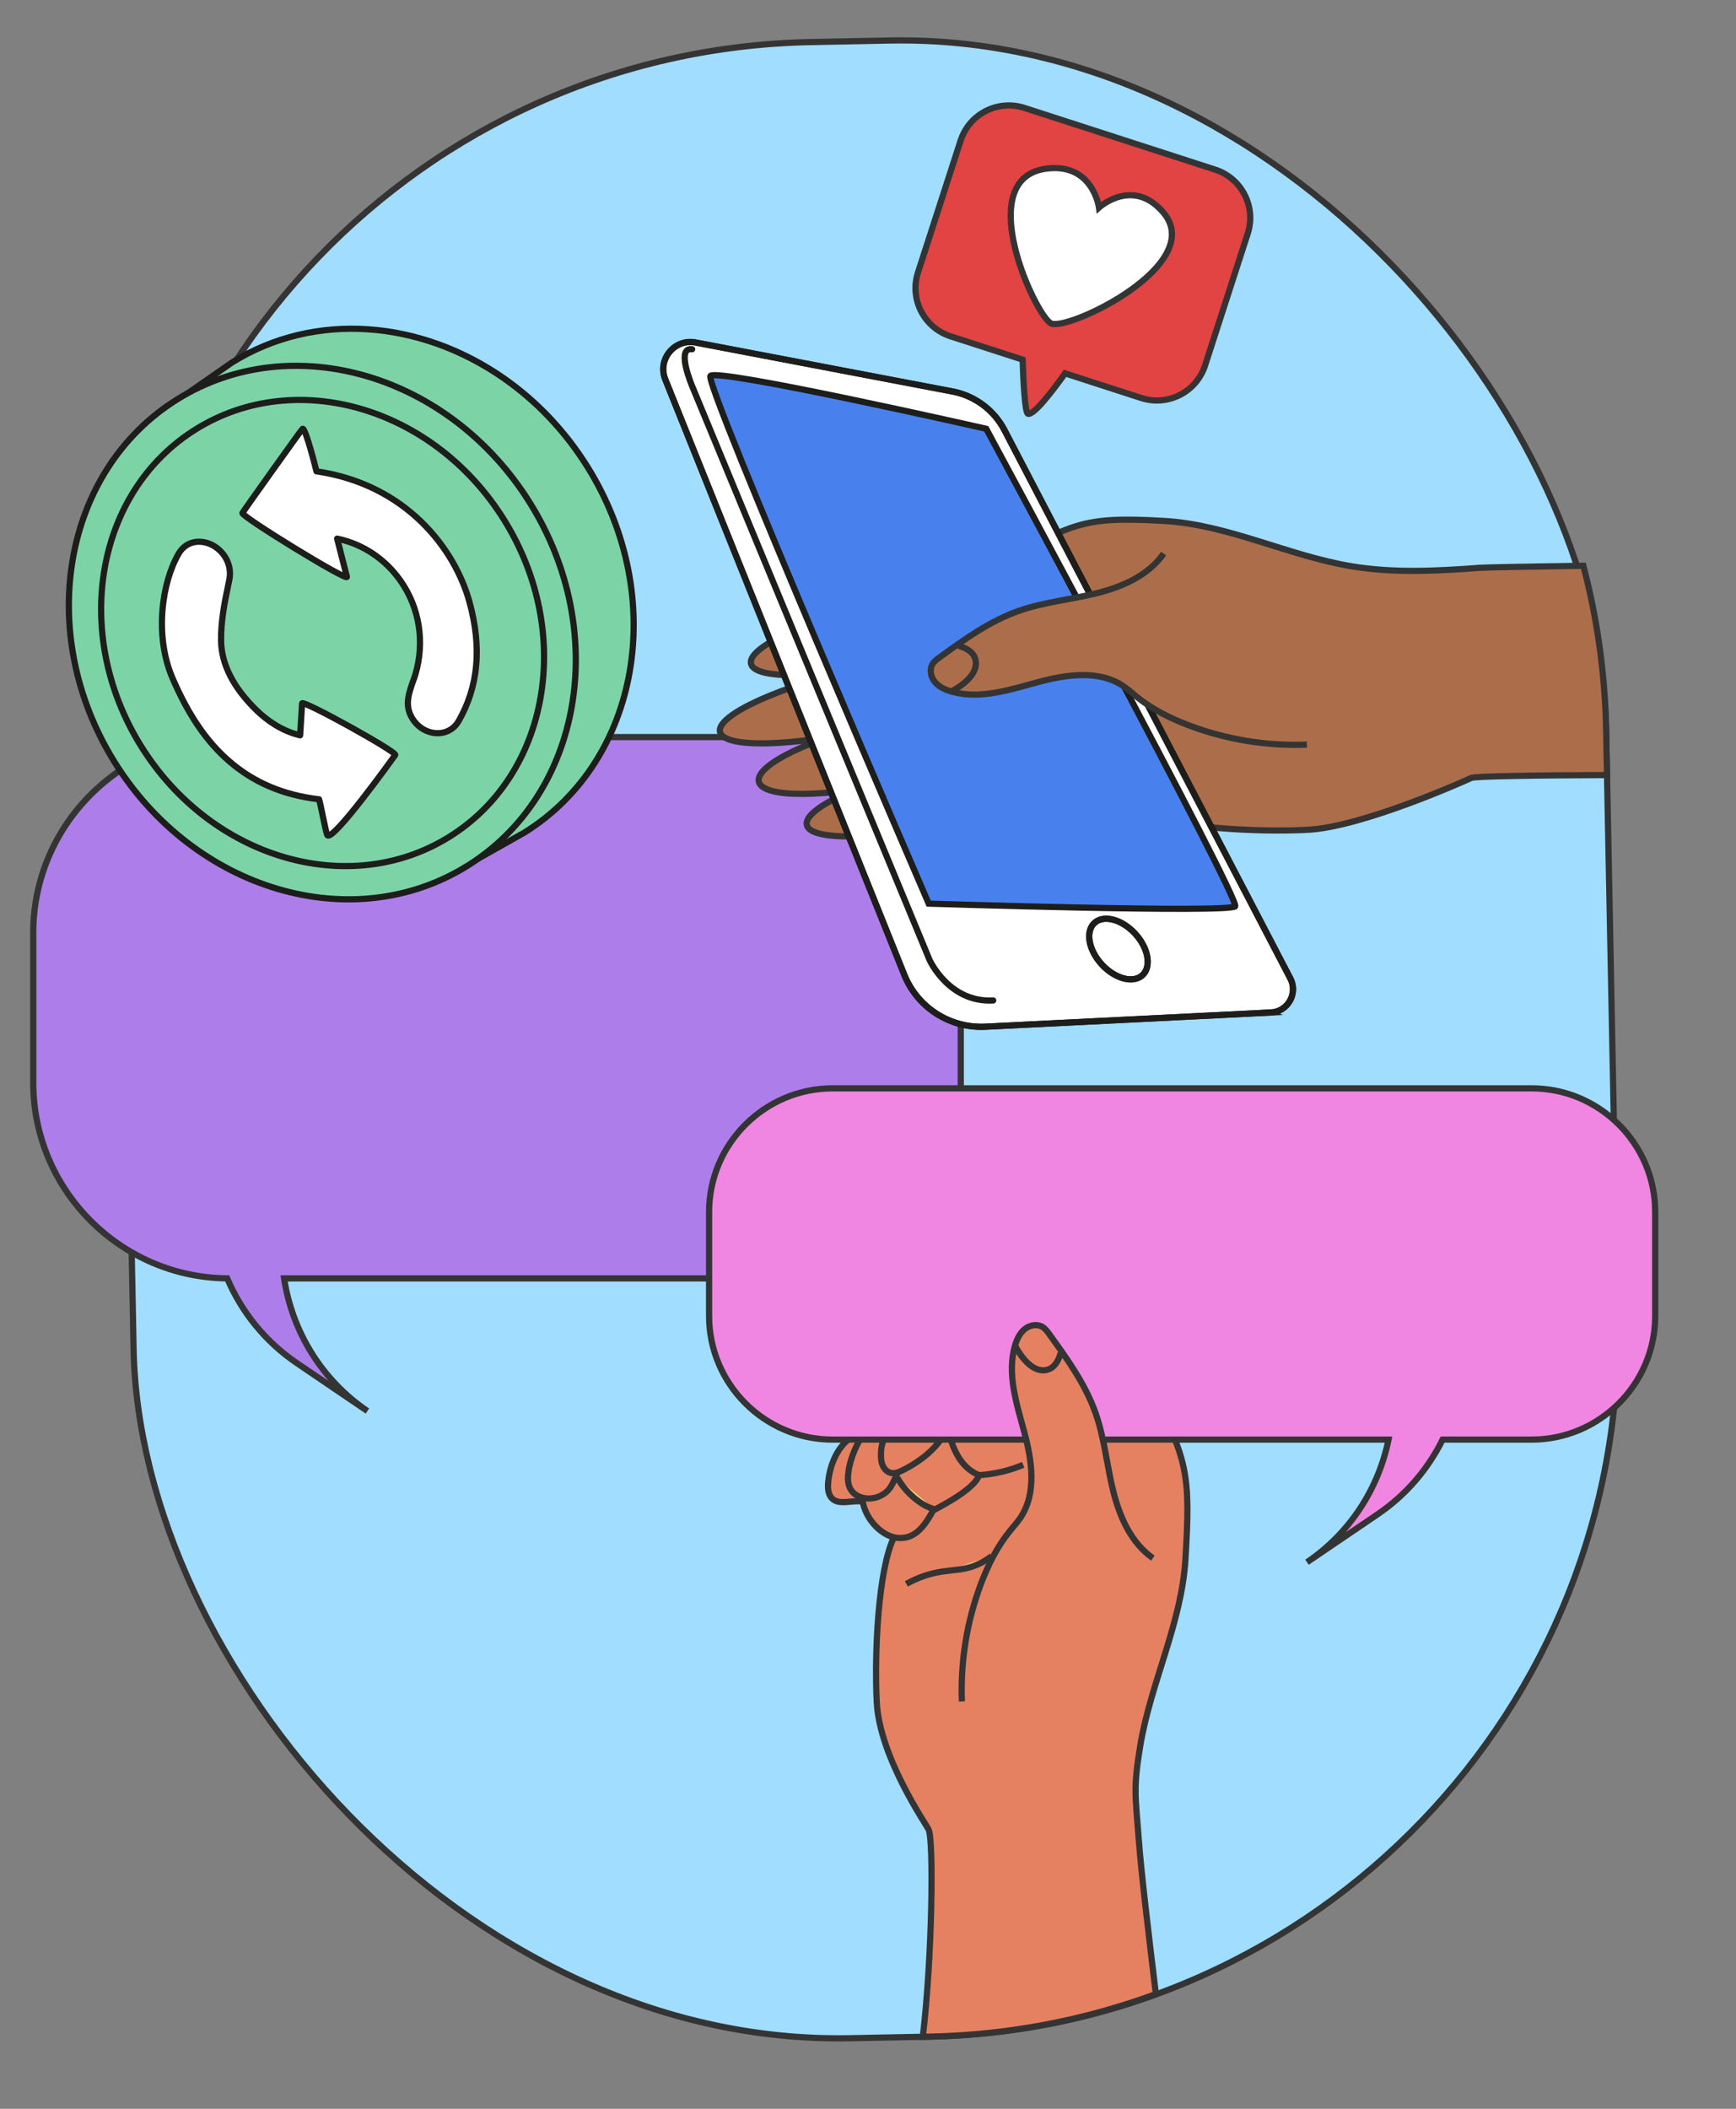 <?xml version="1.0" encoding="UTF-8"?>
<svg xmlns="http://www.w3.org/2000/svg" id="Calque_1" width="280" height="340" viewBox="0 0 280 340">
  <rect x="0" y="0" width="280" height="340" fill="#808080" stroke="none"/>
  <rect x="20.583" y="6.627" width="239.43" height="321.9" rx="113.338" ry="113.338" transform="translate(-3.279 2.801) rotate(-1.131)" style="fill:#a1ddff; stroke:#343434; stroke-miterlimit:10;"></rect>
  <path d="m123.399,118.842H36.926c-17.361,0-31.565,14.204-31.565,31.564v24.146c0,17.267,14.053,31.405,31.286,31.557,2.291,5.37,6.078,10.166,11.241,13.67l11.374,7.718c-7.54-5.116-12.157-12.983-13.439-21.38h77.576c17.36,0,31.564-14.204,31.564-31.564v-24.146c0-17.36-14.204-31.564-31.564-31.564Z" style="fill:#ad7eea; stroke:#343434; stroke-miterlimit:10;"></path>
  <path d="m218.048,91.309c-10.257-1.687-19.872-6.704-30.249-7.315-13.584-.801-14.97.531-26.877,7.117l-28.599,23.888,35.251,21.695c1.176,3.003,4.56,4.587,7.769,4.917.941.097,1.998.072,2.686-.577,1.223-1.154.23-3.338.553-4.989,2.535-.432,5.101-2.542,5.764-5.026,5.009,2.473,18.318,3.188,26.568,2.768,8.905-.453,25.645-8.022,26.412-8.369.575-.26,10.288-.416,21.869-.457l-.145-7.35c-.179-9.103-1.45-17.94-3.669-26.395-8.282.137-15.571.25-16.658.331-6.89.511-13.857.883-20.674-.238Z" style="fill:#ac6e4a; stroke:#343434; stroke-miterlimit:10;"></path>
  <ellipse cx="145" cy="101.5" rx="24.5" ry="5" transform="translate(-19.113 35.211) rotate(-12.997)" style="fill:#ac6e4a; stroke:#343434; stroke-miterlimit:10;"></ellipse>
  <ellipse cx="140" cy="112.5" rx="24.5" ry="5" transform="translate(-21.715 34.368) rotate(-12.997)" style="fill:#ac6e4a; stroke:#343434; stroke-miterlimit:10;"></ellipse>
  <ellipse cx="144.131" cy="121.008" rx="22.312" ry="5" transform="translate(-23.522 35.515) rotate(-12.997)" style="fill:#ac6e4a; stroke:#343434; stroke-miterlimit:10;"></ellipse>
  <ellipse cx="154" cy="127.5" rx="24.5" ry="5" transform="translate(-24.729 37.901) rotate(-12.997)" style="fill:#ac6e4a; stroke:#343434; stroke-miterlimit:10;"></ellipse>
  <path d="m135.641,105.165c.949,2.262,1.517,4.683,1.673,7.13,2.504.801,5.584,7.34,5.71,7.409,2.793,1.534,4.924,3.185,4.322,6.315" style="fill:#ac6e4a; stroke:#343434; stroke-miterlimit:10;"></path>
  <path d="m137.722,125.462c2.053-1.068,4.539-3.713,5.071-5.965" style="fill:#ac6e4a; stroke:#343434; stroke-miterlimit:10;"></path>
  <path d="m150.35,110.252c.937,1.176,1.609,2.563,1.952,4.027.306,1.307.352,2.66.555,3.988.309,2.013.986,3.97,1.988,5.743" style="fill:#ac6e4a; stroke:#343434; stroke-miterlimit:10;"></path>
  <path d="m204.974,163.242l-46.044,2.288c-5.702.283-10.955-3.081-13.082-8.38l-38.546-95.979c-1.309-3.261,1.556-6.662,4.992-5.926l41.595,7.928c3.488.748,6.462,3.009,8.115,6.169l46.109,88.409c1.27,2.427-.405,5.354-3.14,5.49" style="fill:#fff; stroke-width:0px;"></path>
  <path d="m204.974,163.242l-46.044,2.288c-5.702.283-10.955-3.081-13.082-8.38l-38.546-95.979c-1.309-3.261,1.556-6.662,4.992-5.926l41.595,7.928c3.488.748,6.462,3.009,8.115,6.169l46.109,88.409c1.27,2.427-.405,5.354-3.14,5.49Z" style="fill:none; stroke:#1d1d1b; stroke-miterlimit:10;"></path>
  <path d="m204.98,163.249l-46.051,2.29c-5.703.283-10.957-3.082-13.083-8.381l-38.548-95.996c-1.309-3.261,1.557-6.663,4.993-5.926l41.601,7.928c3.489.747,6.463,3.008,8.117,6.17l46.113,88.425c1.27,2.428-.405,5.355-3.141,5.491Z" style="fill:none; stroke:#1d1d1b; stroke-linecap:round; stroke-linejoin:round;"></path>
  <path d="m199.219,146.12c-.832,1.121-49.428-.429-49.428-.429,0,0-36.209-83.73-35.209-85.076.999-1.346,44.49,8.517,44.49,8.517,0,0,40.98,75.867,40.148,76.988" style="fill:#4881ee; stroke-width:0px;"></path>
  <path d="m199.219,146.12c-.832,1.121-49.428-.429-49.428-.429,0,0-36.209-83.73-35.209-85.076.999-1.346,44.49,8.517,44.49,8.517,0,0,40.98,75.867,40.148,76.988Z" style="fill:none; stroke:#1d1d1b; stroke-miterlimit:10;"></path>
  <path d="m176.522,148.814c-1.482,1.371-.948,4.364,1.192,6.684,2.14,2.32,5.076,3.09,6.559,1.718,1.481-1.371.947-4.364-1.192-6.684-2.141-2.32-5.077-3.089-6.559-1.718" style="fill:#fff; stroke-width:0px;"></path>
  <path d="m176.522,148.814c-1.482,1.371-.948,4.364,1.192,6.684,2.14,2.32,5.076,3.09,6.559,1.718,1.481-1.371.947-4.364-1.192-6.684-2.141-2.32-5.077-3.089-6.559-1.718Z" style="fill:none; stroke:#1d1d1b; stroke-miterlimit:10;"></path>
  <path d="m176.516,148.806c-1.485,1.375-.952,4.374,1.192,6.699,2.144,2.325,5.086,3.095,6.571,1.72,1.485-1.375.951-4.375-1.192-6.699-2.144-2.325-5.085-3.094-6.571-1.719Z" style="fill:none; stroke:#1d1d1b; stroke-linecap:round; stroke-linejoin:round;"></path>
  <path d="m160.197,161.303c-7.172.4-10.284-6.567-10.284-6.567l-38.269-92.464s-2.723-6.366-.007-5.966" style="fill:none; stroke:#1d1d1b; stroke-linecap:round; stroke-linejoin:round;"></path>
  <path d="m149.85,328.37c12.831-.253,25.137-2.663,36.583-6.867-1.137-9.371-2.369-19.589-2.78-25.127-.511-6.89-.883-7.982.238-14.799,1.687-10.257,6.703-19.872,7.315-30.249.801-13.584.466-16.189-6.12-28.097l-11.417-16.738-35.163,24.61c-3.003,1.176-4.587,4.56-4.917,7.768-.096.941-.072,1.999.577,2.687,1.154,1.223,3.338.23,4.989.553.432,2.535,2.541,5.101,5.026,5.764-2.473,5.009-3.188,18.318-2.768,26.568.453,8.905,8.022,19.77,8.369,20.538.815,1.804.604,20.276-.938,33.411l1.006-.02Z" style="fill:#e58161; stroke:#343434; stroke-miterlimit:10;"></path>
  <path d="m145.07,224.948c-3.789,2.403-7.61,7.843-8.217,12.288-.124.911-.159,1.881.245,2.707.827,1.692,3.245,2.069,4.924,1.216s1.905-1.931,2.716-3.63" style="fill:#e58161; stroke:#343434; stroke-miterlimit:10;"></path>
  <path d="m153.467,228.772c-1.292,3.872-4.318,6.519-7.979,8.324-.545.269-1.148.51-1.744.395-.723-.14-1.261-.791-1.482-1.494-.221-.703-.184-1.457-.145-2.192.124-2.325,3.704-8.594,5.171-9.411" style="fill:#e58161; stroke:#343434; stroke-miterlimit:10;"></path>
  <path d="m152.802,230.269c.853,3.243,2.007,6.284,5.103,7.573" style="fill:none; stroke:#343434; stroke-miterlimit:10;"></path>
  <path d="m247.049,175.474h-112.761c-10.955,0-19.918,8.963-19.918,19.918v16.795c0,10.955,8.963,19.918,19.918,19.918h89.67c-1.6,7.784-6.094,14.981-13.149,19.768l11.374-7.718c4.638-3.147,8.165-7.338,10.497-12.05h14.369c10.955,0,19.918-8.963,19.918-19.918v-16.795c0-10.955-8.963-19.918-19.918-19.918Z" style="fill:#f086e2; stroke-width:0px;"></path>
  <path d="m247.049,175.474h-112.761c-10.955,0-19.918,8.963-19.918,19.918v16.795c0,10.955,8.963,19.918,19.918,19.918h89.67c-1.6,7.784-6.094,14.981-13.149,19.768l11.374-7.718c4.638-3.147,8.165-7.338,10.497-12.05h14.369c10.955,0,19.918-8.963,19.918-19.918v-16.795c0-10.955-8.963-19.918-19.918-19.918Z" style="fill:none; stroke:#343434; stroke-miterlimit:10;"></path>
  <path d="m187.686,89.253c-2.449,3.511-6.658,5.365-10.813,6.395-4.155,1.03-8.476,1.413-12.517,2.827-4.688,1.641-8.785,4.593-12.807,7.506-.425.308-.862.628-1.136,1.076-.54.885-.293,2.092.368,2.89s1.651,1.252,2.646,1.543c4.56,1.334,9.389-.268,13.976-1.506,4.587-1.238,9.85-2.017,13.788.642.756.51,1.43,1.13,2.138,1.705,2.508,2.035,5.44,3.494,8.462,4.634,6.044,2.282,12.548,3.34,19.004,3.092" style="fill:#ac6e4a; stroke:#343434; stroke-miterlimit:10;"></path>
  <path d="m185.947,251.214c-3.511-2.449-5.365-6.658-6.395-10.813s-1.413-8.476-2.827-12.517c-1.641-4.688-4.593-8.785-7.506-12.807-.308-.425-.628-.862-1.076-1.136-.885-.54-2.092-.293-2.89.368-.799.661-1.252,1.651-1.543,2.646-1.334,4.56.268,9.389,1.506,13.976,1.238,4.587,2.017,9.85-.642,13.788-.51.756-1.13,1.43-1.705,2.138-2.035,2.508-3.494,5.44-4.634,8.462-2.282,6.044-3.34,12.548-3.092,19.004" style="fill:#e58161; stroke:#343434; stroke-miterlimit:10;"></path>
  <path d="m165.035,236.168c-2.262.949-4.683,1.517-7.13,1.673-.801,2.504-7.34,5.584-7.409,5.71-1.534,2.793-3.185,4.924-6.315,4.322" style="fill:none; stroke:#343434; stroke-miterlimit:10;"></path>
  <path d="m144.738,238.249c1.068,2.053,3.713,4.539,5.965,5.071" style="fill:#fed767; stroke:#343434; stroke-miterlimit:10;"></path>
  <path d="m159.948,250.878c-1.176.937-2.563,1.609-4.027,1.952-1.307.306-2.66.352-3.988.555-2.013.309-3.97.986-5.743,1.988" style="fill:#fed767; stroke:#343434; stroke-miterlimit:10;"></path>
  <path d="m154.613,104.136c.898.211,2.051.793,2.484,1.608.994,1.87-.437,4.017-3.671,5.747" style="fill:none; stroke:#343434; stroke-miterlimit:10;"></path>
  <path d="m171.064,218.141c-.211.898-.793,2.051-1.608,2.484-1.87.994-4.017-.437-5.747-3.671" style="fill:none; stroke:#343434; stroke-miterlimit:10;"></path>
  <path d="m195.991,27.347l-30.761-9.948c-4.294-1.389-8.901.967-10.29,5.261l-6.881,21.276c-1.389,4.294.967,8.901,5.261,10.29l11.617,3.757c.096,2.943.347,8.56.861,8.726.929.3,4.023-3.761,5.989-6.51l12.294,3.976c4.294,1.389,8.901-.967,10.29-5.261l6.881-21.276c1.389-4.294-.967-8.901-5.261-10.29Z" style="fill:#e24343; stroke:#343434; stroke-miterlimit:10;"></path>
  <path d="m169.509,52.137c-.638-.333-1.767-1.978-2.904-4.28-3.385-6.844-6.863-19.488,2.167-20.668,7.503-.98,8.485,6.276,8.485,6.276,0,0,4.584-4.178,9.151-.423.365.3.729.651,1.092,1.058,7.546,8.487-15.392,19.391-17.989,18.036Z" style="fill:#fff; stroke:#343434; stroke-miterlimit:10;"></path>
  <path d="m46.559,89.652l-16.38-26.176,7.253-5.041c13.412-8.331,30.444-6.769,43.799,2.534,5.233,3.646,9.902,8.48,13.567,14.374,13.014,20.935,8.432,47.304-10.235,58.9l-7.468,4.209-30.537-48.8Z" style="fill:#7cd4a6; stroke-width:0px;"></path>
  <path d="m46.559,89.652l-16.38-26.176,7.253-5.041c13.412-8.331,30.444-6.769,43.799,2.534,5.233,3.646,9.902,8.48,13.567,14.374,13.014,20.935,8.432,47.304-10.235,58.9l-7.468,4.209-30.537-48.8Z" style="fill:none; stroke:#1d1d1b; stroke-linecap:round; stroke-linejoin:round;"></path>
  <path d="m85.521,81.153c-12.912-20.775-38.393-28.288-56.913-16.78-18.52,11.507-23.066,37.678-10.154,58.454,12.912,20.775,38.393,28.287,56.913,16.78,18.52-11.508,23.066-37.678,10.154-58.454" style="fill:#7cd4a6; stroke-width:0px;"></path>
  <path d="m85.521,81.153c-12.912-20.775-38.393-28.288-56.913-16.78-18.52,11.507-23.066,37.678-10.154,58.454,12.912,20.775,38.393,28.287,56.913,16.78,18.52-11.508,23.066-37.678,10.154-58.454Z" style="fill:none; stroke:#1d1d1b; stroke-linecap:round; stroke-linejoin:round;"></path>
  <path d="m81.331,83.857c-11.282-18.151-33.544-24.715-49.726-14.661-16.182,10.054-20.153,32.92-8.872,51.071,11.282,18.152,33.544,24.715,49.726,14.661,16.182-10.054,20.153-32.92,8.872-51.071" style="fill:#7cd4a6; stroke-width:0px;"></path>
  <path d="m81.331,83.857c-11.282-18.151-33.544-24.715-49.726-14.661-16.182,10.054-20.153,32.92-8.872,51.071,11.282,18.152,33.544,24.715,49.726,14.661,16.182-10.054,20.153-32.92,8.872-51.071Z" style="fill:none; stroke:#1d1d1b; stroke-linecap:round; stroke-linejoin:round;"></path>
  <path d="m39.102,82.707c.25-.449,9.566-13.49,9.684-13.569.486-.322,2.26,6.856,2.26,6.856,14.495,2.101,22.344,12.544,24.685,21.1,2.007,7.337,1.426,13.615-1.776,19.195-.302.526-.705.958-1.196,1.284-1.018.676-2.32.827-3.571.416-1.207-.397-2.218-1.263-2.847-2.437-.972-1.816-.466-3.429-.02-4.853.111-.356.233-.689.35-1.011.123-.337.24-.656.329-.961,1.541-5.232.662-10.739-2.411-15.106-2.49-3.538-6.121-5.925-10.215-6.78l1.579,6.157c.203.855-17.133-9.787-16.852-10.291" style="fill:#fff; stroke-width:0px;"></path>
  <path d="m39.102,82.707c.25-.449,9.566-13.49,9.684-13.569.486-.322,2.26,6.856,2.26,6.856,14.495,2.101,22.344,12.544,24.685,21.1,2.007,7.337,1.426,13.615-1.776,19.195-.302.526-.705.958-1.196,1.284-1.018.676-2.32.827-3.571.416-1.207-.397-2.218-1.263-2.847-2.437-.972-1.816-.466-3.429-.02-4.853.111-.356.233-.689.35-1.011.123-.337.24-.656.329-.961,1.541-5.232.662-10.739-2.411-15.106-2.49-3.538-6.121-5.925-10.215-6.78l1.579,6.157c.203.855-17.133-9.787-16.852-10.291Z" style="fill:none; stroke:#1d1d1b; stroke-linecap:round; stroke-linejoin:round;"></path>
  <path d="m27.835,109.365c-2.979-6.889-1.71-15.511.995-20.129.314-.534.718-.967,1.201-1.288,1.426-.947,3.434-.771,4.995.436,1.566,1.21,2.326,3.127,1.98,5.001-.063.342-.145.728-.24,1.169-.605,2.832-1.153,5.829-1.108,8.768.059,3.797,1.989,7.568,5.739,11.212,1.55,1.505,3.934,3.297,7.011,4.023l.317-5.144c.034-.651,15.32,7.797,15.022,8.309,0,0-10.32,14.439-10.981,12.884-.232-.546-1.102-5.167-1.303-5.734-5.758-.675-10.511-2.691-14.493-6.138-3.655-3.163-6.557-7.412-9.135-13.37" style="fill:#fff; stroke-width:0px;"></path>
  <path d="m27.835,109.365c-2.979-6.889-1.71-15.511.995-20.129.314-.534.718-.967,1.201-1.288,1.426-.947,3.434-.771,4.995.436,1.566,1.21,2.326,3.127,1.98,5.001-.063.342-.145.728-.24,1.169-.605,2.832-1.153,5.829-1.108,8.768.059,3.797,1.989,7.568,5.739,11.212,1.55,1.505,3.934,3.297,7.011,4.023l.317-5.144c.034-.651,15.32,7.797,15.022,8.309,0,0-10.32,14.439-10.981,12.884-.232-.546-1.102-5.167-1.303-5.734-5.758-.675-10.511-2.691-14.493-6.138-3.655-3.163-6.557-7.412-9.135-13.37Z" style="fill:none; stroke:#1d1d1b; stroke-linecap:round; stroke-linejoin:round;"></path>
</svg>
